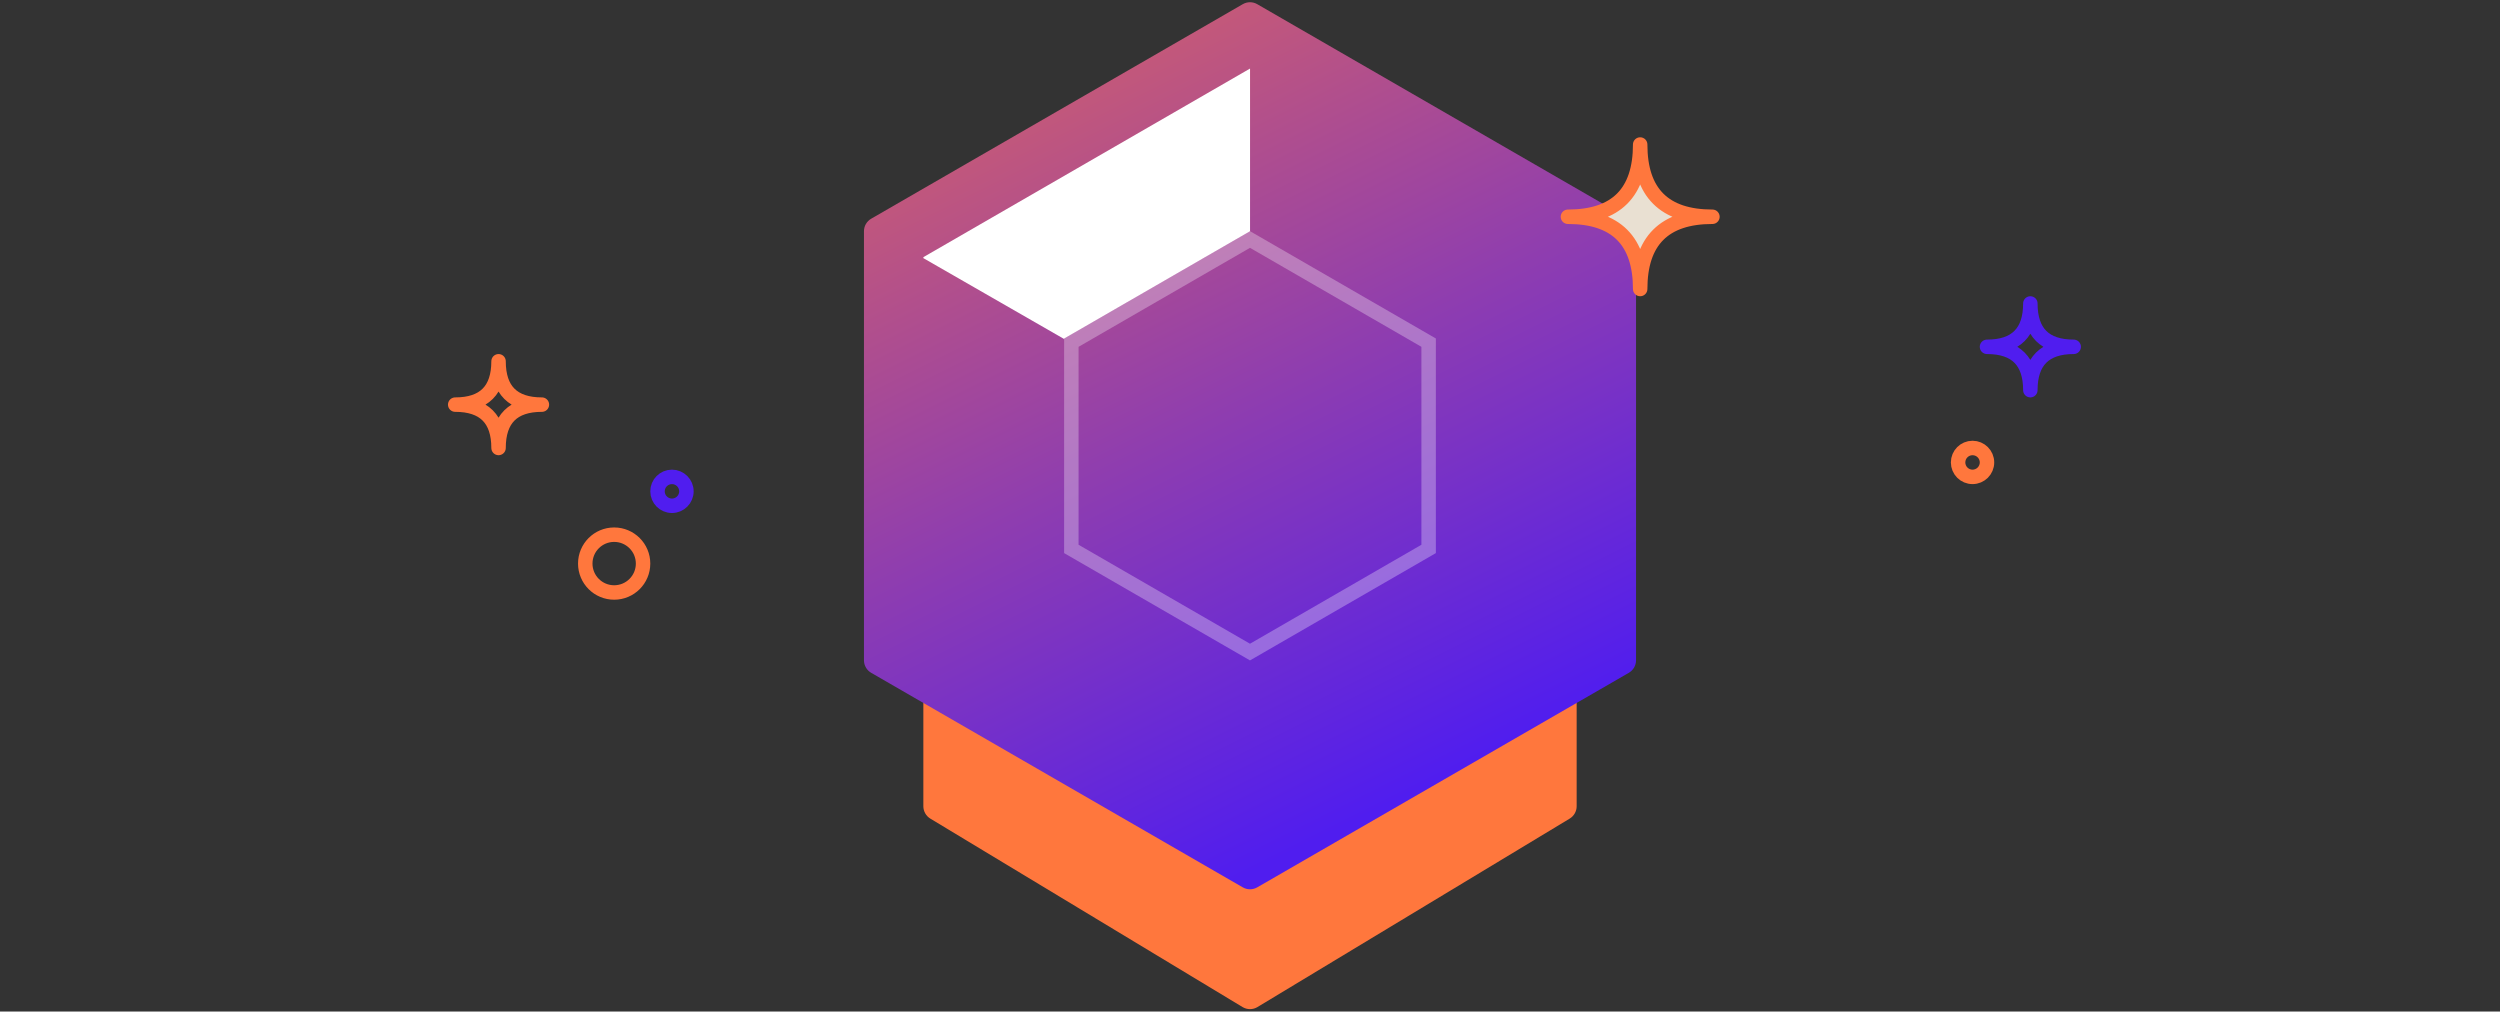 <svg width="173" height="70" viewBox="0 0 173 70" fill="none" xmlns="http://www.w3.org/2000/svg">
<rect x="0" y="0" width="173" height="70" fill="#333333" stroke="none"/>
<path d="M85.984 15.737C86.302 15.545 86.699 15.545 87.017 15.737L108.621 28.777C108.921 28.958 109.105 29.283 109.105 29.633V55.792C109.105 56.142 108.921 56.467 108.621 56.648L87.017 69.688C86.699 69.88 86.302 69.88 85.984 69.688L64.379 56.648C64.08 56.467 63.896 56.142 63.896 55.792V29.633C63.896 29.283 64.08 28.958 64.379 28.777L85.984 15.737Z" fill="#FF773D"/>
<path d="M86 0.289C86.309 0.11 86.691 0.11 87 0.289L112.714 15.135C113.023 15.313 113.214 15.643 113.214 16.001V45.693C113.214 46.05 113.023 46.38 112.714 46.559L87 61.405C86.691 61.583 86.309 61.583 86 61.405L60.286 46.559C59.977 46.38 59.786 46.05 59.786 45.693V16.001C59.786 15.643 59.977 15.313 60.286 15.135L86 0.289Z" fill="url(#paint0_linear_3380_43678)"/>
<path opacity="0.3" d="M74.137 23.711L86.499 16.573L98.861 23.711V37.986L86.499 45.123L74.137 37.986V23.711Z" stroke="white"/>
<path fill-rule="evenodd" clip-rule="evenodd" d="M86.501 16.002L86.503 16.003V4.745L86.502 4.744L63.898 17.795V17.864L73.639 23.46V23.428L86.501 16.002Z" fill="white"/>
<path d="M108.5 15C111.833 15 113.5 13.333 113.5 10C113.5 13.333 115.167 15 118.5 15C115.167 15 113.5 16.667 113.5 20C113.5 16.667 111.833 15 108.5 15Z" fill="#E9E0D2" stroke="#FF773D" stroke-linejoin="round"/>
<circle cx="42.5" cy="39" r="2" stroke="#FF773D" stroke-linejoin="round"/>
<circle cx="46.5" cy="34" r="1" stroke="#501DEF" stroke-linejoin="round"/>
<path d="M137.5 24C139.5 24 140.5 23 140.5 21C140.5 23 141.5 24 143.5 24C141.5 24 140.5 25 140.5 27C140.5 25 139.5 24 137.5 24Z" stroke="#501DEF" stroke-linejoin="round"/>
<path d="M31.5 28C33.5 28 34.5 27 34.5 25C34.5 27 35.5 28 37.5 28C35.5 28 34.5 29 34.5 31C34.5 29 33.5 28 31.5 28Z" stroke="#FF773D" stroke-linejoin="round"/>
<circle cx="136.5" cy="32" r="1" stroke="#FF773D" stroke-linejoin="round"/>
<defs>
<linearGradient id="paint0_linear_3380_43678" x1="105.483" y1="51.016" x2="68.704" y2="-22.542" gradientUnits="userSpaceOnUse">
<stop stop-color="#501DEF"/>
<stop offset="1" stop-color="#FF773D"/>
</linearGradient>
</defs>
</svg>
